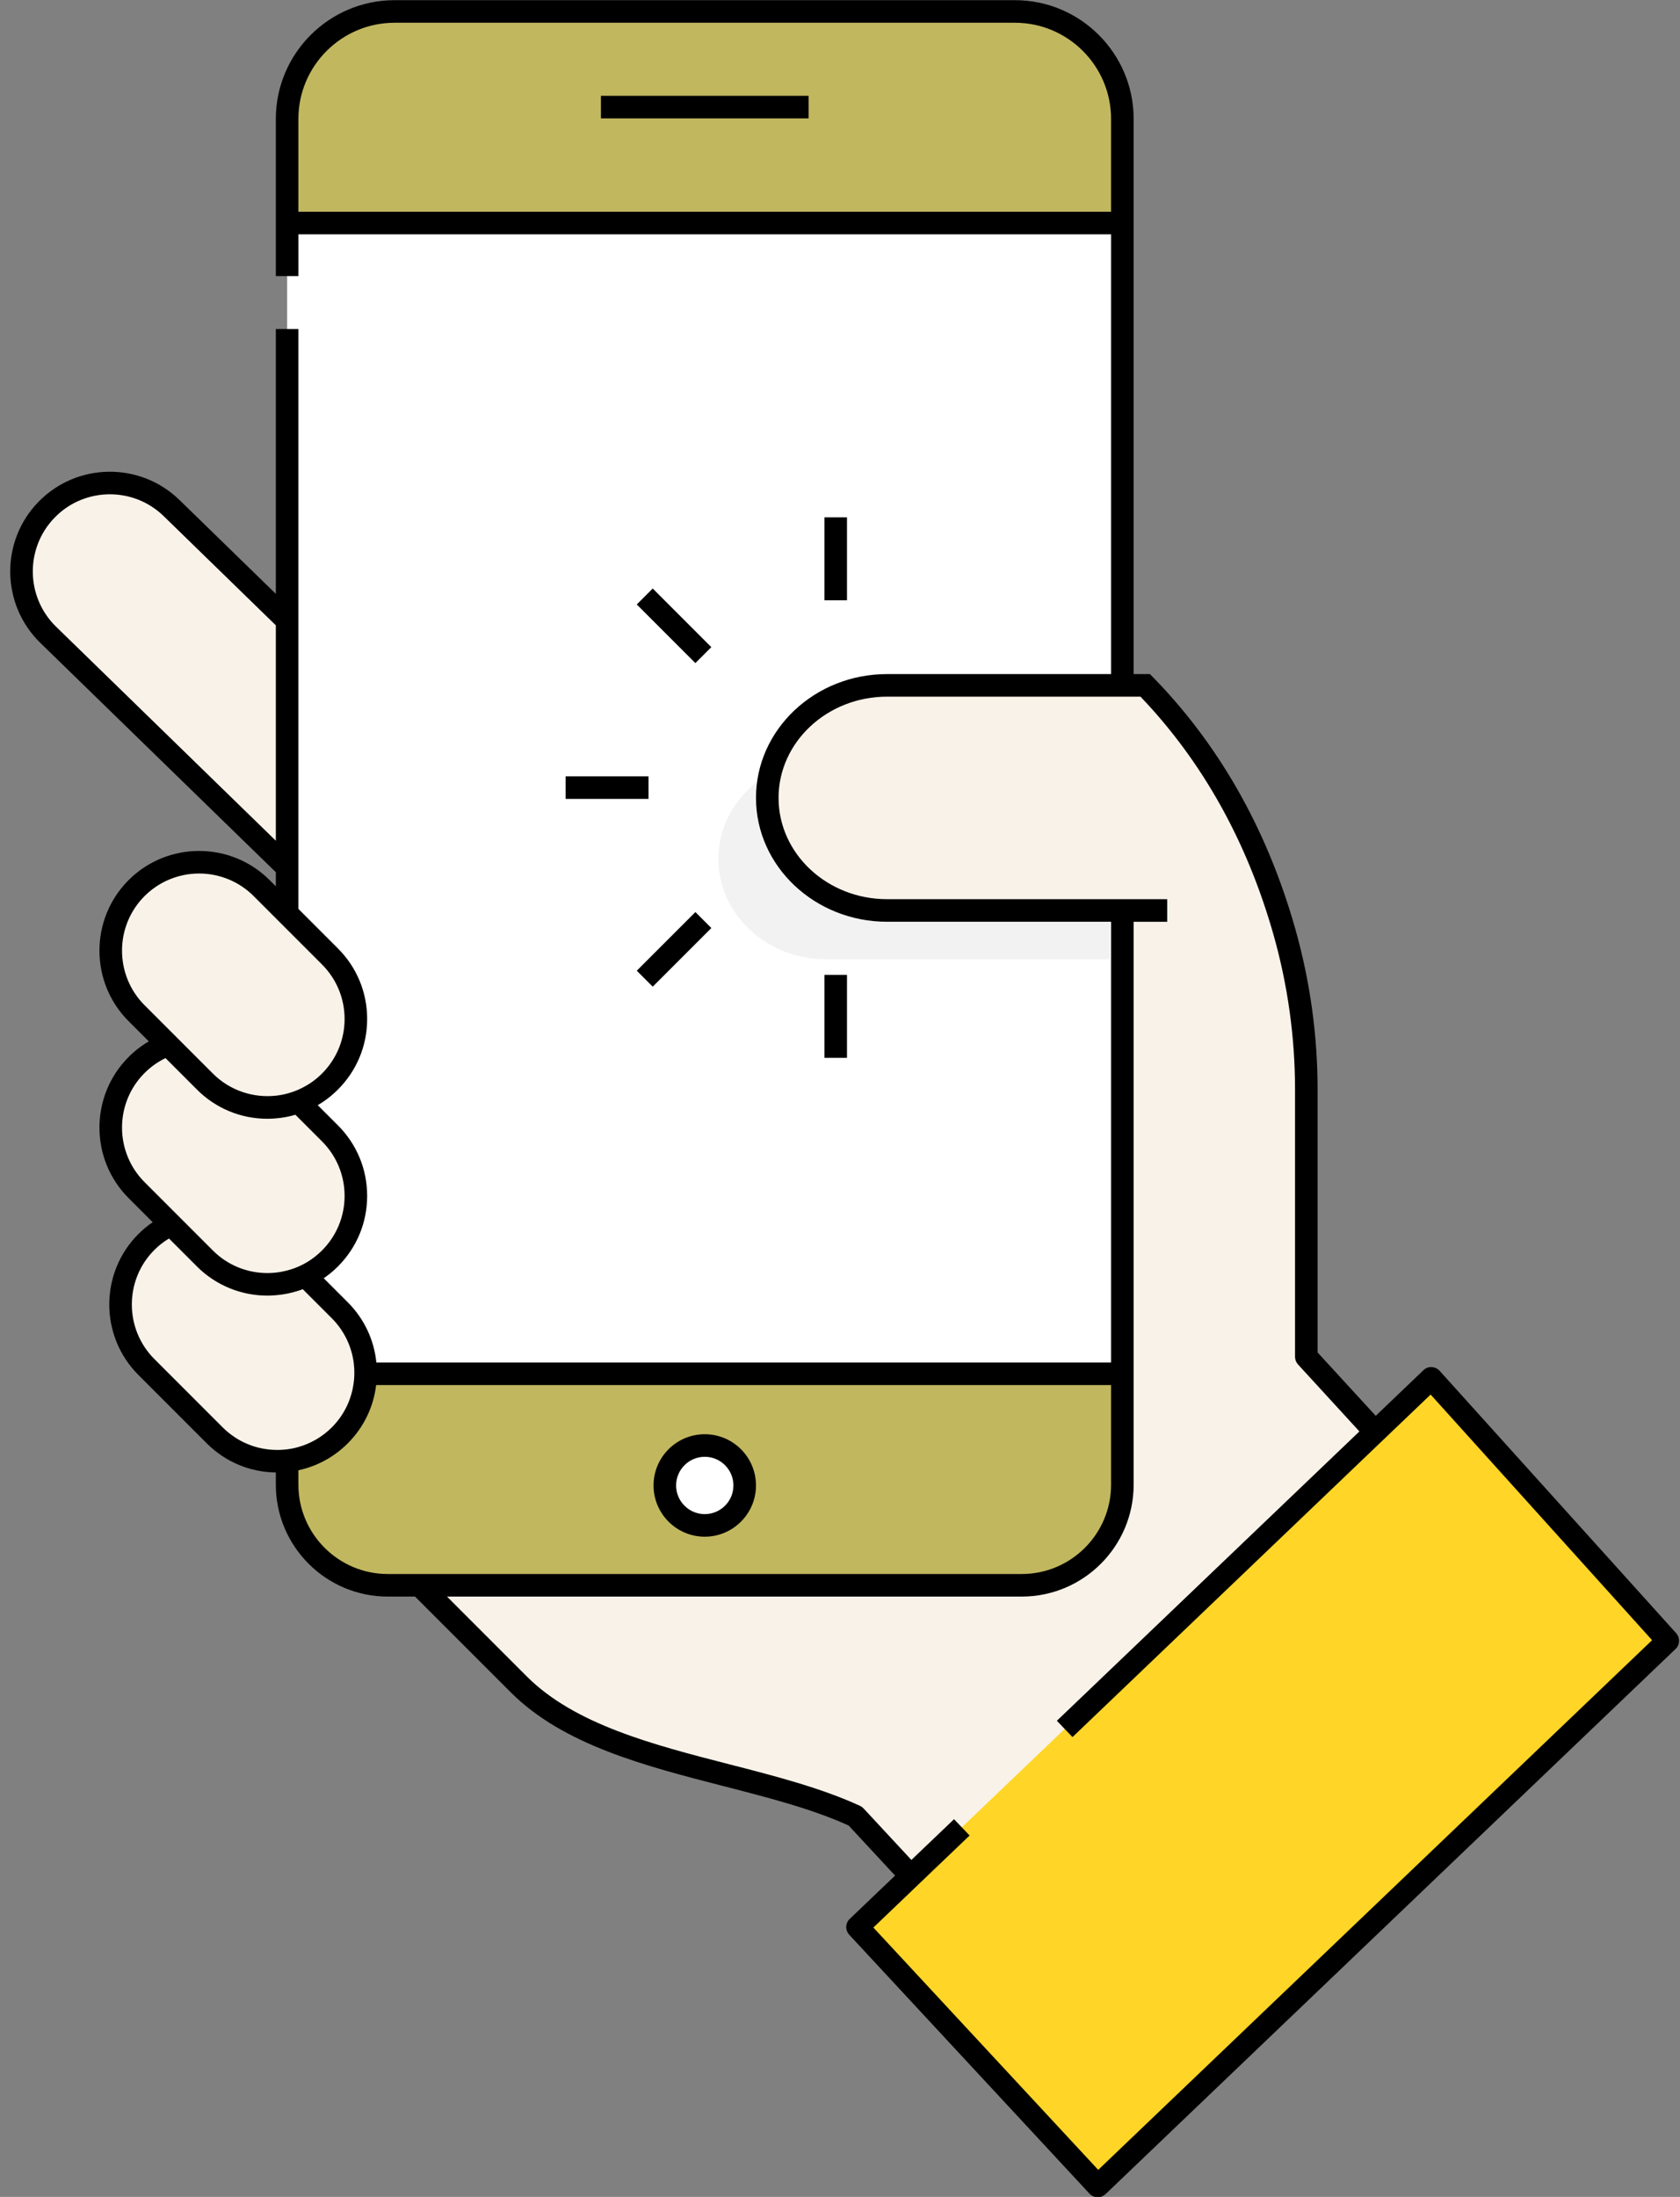 <?xml version="1.0" encoding="UTF-8"?><svg xmlns="http://www.w3.org/2000/svg" xmlns:xlink="http://www.w3.org/1999/xlink" height="447.7" preserveAspectRatio="xMidYMid meet" version="1.0" viewBox="83.8 32.1 342.5 447.7" width="342.5" zoomAndPan="magnify"><rect x="83.8" y="32.1" width="342.5" height="447.7" fill="#808080" stroke="none"/><g><g><g id="change1_1"><path d="M157.475,223.613l-63.848-62.152c-7.131-6.947-7.279-18.359-0.332-25.49l0,0 c6.946-7.131,18.359-7.28,25.49-0.333l63.847,62.153L157.475,223.613z" fill="#F9F2E8"/></g><g id="change1_2"><path d="M316.292,170.757c14.242,14.242,23.883,31.895,29.367,51.275l0,0c2.957,10.448,4.457,21.254,4.457,32.112 v54.462l0,0l12.479,13.601l40.078,44.444l-94.035,89.899l-50.446-54.336l0,0c-20.804-9.621-52.284-10.521-68.619-26.857 l-32.719-32.719" fill="#F9F2E8"/></g><g id="change2_1"><path d="M300.856 384.434L375.585 312.993 423.813 366.465 307.596 477.564 258.623 424.809 279.883 404.483" fill="#FFD527"/></g><g id="change3_1"><path d="M142.339 88.364L142.339 77.544 312.619 77.544 312.619 312.056 142.339 312.056 142.339 99.151" fill="#FFF"/></g><g id="change4_1"><path d="M312.619,56.334v21.21h-170.28v-21.21c0-12.095,9.816-21.897,21.912-21.897h126.456 C302.803,34.437,312.619,44.239,312.619,56.334z" fill="#C1B75F"/></g><g id="change4_2"><path d="M312.619,312.056v22.601c0,11.32-9.186,20.508-20.508,20.508H162.847 c-11.321,0-20.508-9.188-20.508-20.508v-22.601H312.619z" fill="#C1B75F"/></g><g id="change3_2"><circle cx="227.479" cy="334.812" fill="#FFF" r="8.142"/></g><g id="change5_1"><path d="M310.129,186.695v40.898h-57.938c-12.098,0-21.93-9.173-21.93-20.449c0-5.439,2.266-10.542,6.372-14.4 c4.146-3.908,9.671-6.049,15.558-6.049H310.129z" fill="#F2F2F2"/></g><g id="change1_3"><path d="M127.58,324.608l-13.927-13.927c-7.039-7.039-7.039-18.453,0-25.492l0,0c7.04-7.039,18.453-7.039,25.493,0 l13.926,13.926c7.04,7.04,7.04,18.453,0,25.492v0.001C146.033,331.647,134.619,331.647,127.58,324.608z" fill="#F9F2E8"/></g><g id="change1_4"><path d="M321.753,217.641h-57.108c-13.487,0-24.421-10.271-24.421-22.938l0,0 c0-12.669,10.934-22.939,24.421-22.939h46.522l4.695,0.002" fill="#F9F2E8"/></g><g id="change1_5"><path d="M125.577,288.557L111.65,274.63c-7.039-7.04-7.039-18.452,0-25.492l0,0c7.04-7.04,18.453-7.04,25.492,0 l13.927,13.927c7.04,7.039,7.04,18.453,0,25.492l0,0C144.03,295.596,132.617,295.596,125.577,288.557z" fill="#F9F2E8"/></g><g id="change1_6"><path d="M125.577,252.505l-13.927-13.927c-7.039-7.039-7.039-18.453,0-25.492l0,0c7.04-7.04,18.453-7.04,25.492,0 l13.927,13.927c7.04,7.039,7.04,18.452,0,25.492l0,0C144.03,259.545,132.617,259.545,125.577,252.505z" fill="#F9F2E8"/></g></g><g id="change6_1"><path d="M425.521,364.922l-48.23-53.475c-0.414-0.46-1.001-0.725-1.622-0.748c-0.644-0.045-1.23,0.196-1.679,0.633l-9.718,9.293 l-11.856-12.915v-53.567c0-11.074-1.529-22.08-4.543-32.74c-5.795-20.493-15.766-37.962-29.635-51.935h-3.323V56.331 c0-13.34-10.856-24.196-24.208-24.196H164.253c-13.352,0-24.219,10.856-24.219,24.196v32.027h4.6v-8.51h165.681v89.619h-45.666 c-14.743,0-26.727,11.316-26.727,25.231s11.983,25.242,26.727,25.242h45.666v89.815H160.527 c-0.449-4.485-2.393-8.832-5.831-12.271l-4.898-4.898c1.023-0.702,1.989-1.496,2.897-2.404c3.842-3.841,5.957-8.947,5.957-14.375 s-2.115-10.533-5.957-14.375l-4.117-4.117c1.484-0.862,2.864-1.932,4.117-3.186c3.842-3.841,5.957-8.946,5.957-14.375 c0-5.428-2.115-10.534-5.957-14.375l-8.062-8.062V99.146h-4.6v53.97l-19.642-19.125c-8.027-7.819-20.919-7.658-28.75,0.38 c-7.82,8.027-7.648,20.919,0.379,28.738l48.013,46.736v2.875l-1.265-1.266c-7.924-7.923-20.827-7.923-28.75,0 c-7.924,7.936-7.924,20.827,0,28.75l4.116,4.117c-1.472,0.863-2.863,1.921-4.116,3.186c-7.924,7.924-7.924,20.827,0,28.751 l4.91,4.91c-1.023,0.689-1.989,1.483-2.898,2.392c-7.935,7.924-7.935,20.827,0,28.75l13.927,13.927 c3.888,3.887,8.97,5.877,14.076,5.934v2.484c0,12.581,10.235,22.805,22.816,22.805h5.565l19.527,19.527 c10.706,10.694,27.289,14.961,43.332,19.09c9.292,2.392,18.078,4.646,25.541,8.038l9.465,10.2l-9.246,8.832 c-0.908,0.863-0.954,2.301-0.092,3.232l48.967,52.75c0.414,0.448,1.001,0.713,1.621,0.736h0.069c0.587,0,1.15-0.23,1.587-0.633 l116.219-111.102C426.304,367.269,426.35,365.854,425.521,364.922z M144.634,75.248V56.331c0-10.799,8.798-19.596,19.619-19.596 h126.454c10.811,0,19.607,8.797,19.607,19.596v18.917H144.634z M95.23,159.809c-6.21-6.05-6.337-16.02-0.288-22.23 c3.07-3.162,7.165-4.749,11.259-4.749c3.968,0,7.924,1.483,10.982,4.462l22.851,22.241v43.896L95.23,159.809z M113.273,236.95 c-6.129-6.13-6.129-16.111,0-22.241c3.07-3.059,7.096-4.6,11.121-4.6c4.024,0,8.062,1.541,11.12,4.6l13.927,13.927 c2.967,2.979,4.611,6.923,4.611,11.12s-1.645,8.153-4.611,11.121c-1.276,1.276-2.726,2.288-4.278,3.024 c-0.173,0.092-0.345,0.184-0.529,0.253c-1.438,0.632-2.967,1.046-4.508,1.219c-0.022,0-0.058,0.012-0.092,0.012 c-4.577,0.494-9.338-1.013-12.834-4.508L113.273,236.95z M113.273,273.003c-6.129-6.13-6.129-16.112,0-22.241 c1.277-1.276,2.726-2.289,4.267-3.036l6.405,6.405c3.842,3.842,8.947,5.957,14.375,5.957c0.575,0,1.15-0.022,1.714-0.08 c1.356-0.104,2.702-0.356,3.99-0.736l5.417,5.417c2.967,2.967,4.611,6.923,4.611,11.12s-1.645,8.154-4.611,11.121 c-0.908,0.908-1.909,1.689-2.967,2.334c-0.587,0.356-1.208,0.679-1.841,0.955c-0.908,0.391-1.851,0.701-2.806,0.908 c-0.586,0.149-1.185,0.241-1.794,0.311c-0.563,0.057-1.139,0.092-1.714,0.092c-4.024,0-8.062-1.529-11.12-4.6L113.273,273.003z M129.201,322.982l-13.927-13.928c-6.129-6.129-6.129-16.111,0-22.24c0.92-0.92,1.921-1.691,2.979-2.323l5.692,5.692 c3.968,3.968,9.178,5.945,14.375,5.945c0.575,0,1.139-0.022,1.714-0.08c1.564-0.127,3.104-0.426,4.6-0.92 c0.3-0.092,0.599-0.195,0.886-0.311l5.923,5.922c2.519,2.52,4.014,5.716,4.462,9.017c0.195,1.529,0.184,3.082-0.069,4.601 c-0.494,3.162-1.966,6.197-4.393,8.625c-1.955,1.955-4.313,3.289-6.809,4.002c-1.495,0.425-3.047,0.62-4.6,0.586 C136.102,327.513,132.203,325.972,129.201,322.982z M162.851,352.859c-10.04,0-18.217-8.166-18.217-18.205v-2.933 c3.691-0.794,7.199-2.622,10.063-5.485c3.335-3.335,5.268-7.533,5.785-11.879h149.833v20.297c0,10.039-8.165,18.205-18.204,18.205 H162.851z M307.692,474.287l-45.839-49.381l7.556-7.222l3.323-3.187l8.74-8.348l-3.174-3.324l-8.694,8.303l-9.729-10.477 c-0.207-0.218-0.449-0.402-0.713-0.529c-7.936-3.668-17.503-6.129-26.737-8.498c-15.445-3.979-31.419-8.084-41.229-17.894 l-16.271-16.272H292.11c12.581,0,22.805-10.224,22.805-22.805V219.941h6.842v-4.6h-57.108c-12.202,0-22.126-9.258-22.126-20.643 c0-11.374,9.924-20.631,22.126-20.631h51.658c12.615,13.19,21.734,29.509,27.14,48.587c2.897,10.247,4.37,20.838,4.37,31.487 v54.465c0,0.574,0.219,1.127,0.609,1.552l12.466,13.593l0.046,0.058l-61.675,58.961l3.186,3.323l61.571-58.868l3.335-3.186 l8.107-7.751l45.149,50.059L307.692,474.287z" fill="inherit"/><path d="M227.48,324.373c-5.762,0-10.442,4.681-10.442,10.442c0,5.75,4.681,10.442,10.442,10.442s10.441-4.692,10.441-10.442 C237.922,329.054,233.242,324.373,227.48,324.373z M227.48,340.657c-3.221,0-5.843-2.622-5.843-5.842s2.622-5.843,5.843-5.843 c3.22,0,5.842,2.623,5.842,5.843S230.7,340.657,227.48,340.657z" fill="inherit"/><path d="M206.311 51.627H248.648V56.227H206.311z" fill="inherit"/><path d="M199.113 190.301H216.014V194.902H199.113z" fill="inherit"/><path d="M212.769 157.332H229.666V161.931H212.769z" fill="inherit" transform="rotate(45.001 221.22 159.63)"/><path d="M251.875 230.773H256.475V247.675H251.875z" fill="inherit"/><path d="M251.875 137.526H256.475V154.428H251.875z" fill="inherit"/><path d="M218.917 217.123H223.517V234.02H218.917z" fill="inherit" transform="rotate(45.009 221.222 225.573)"/></g></g></svg>